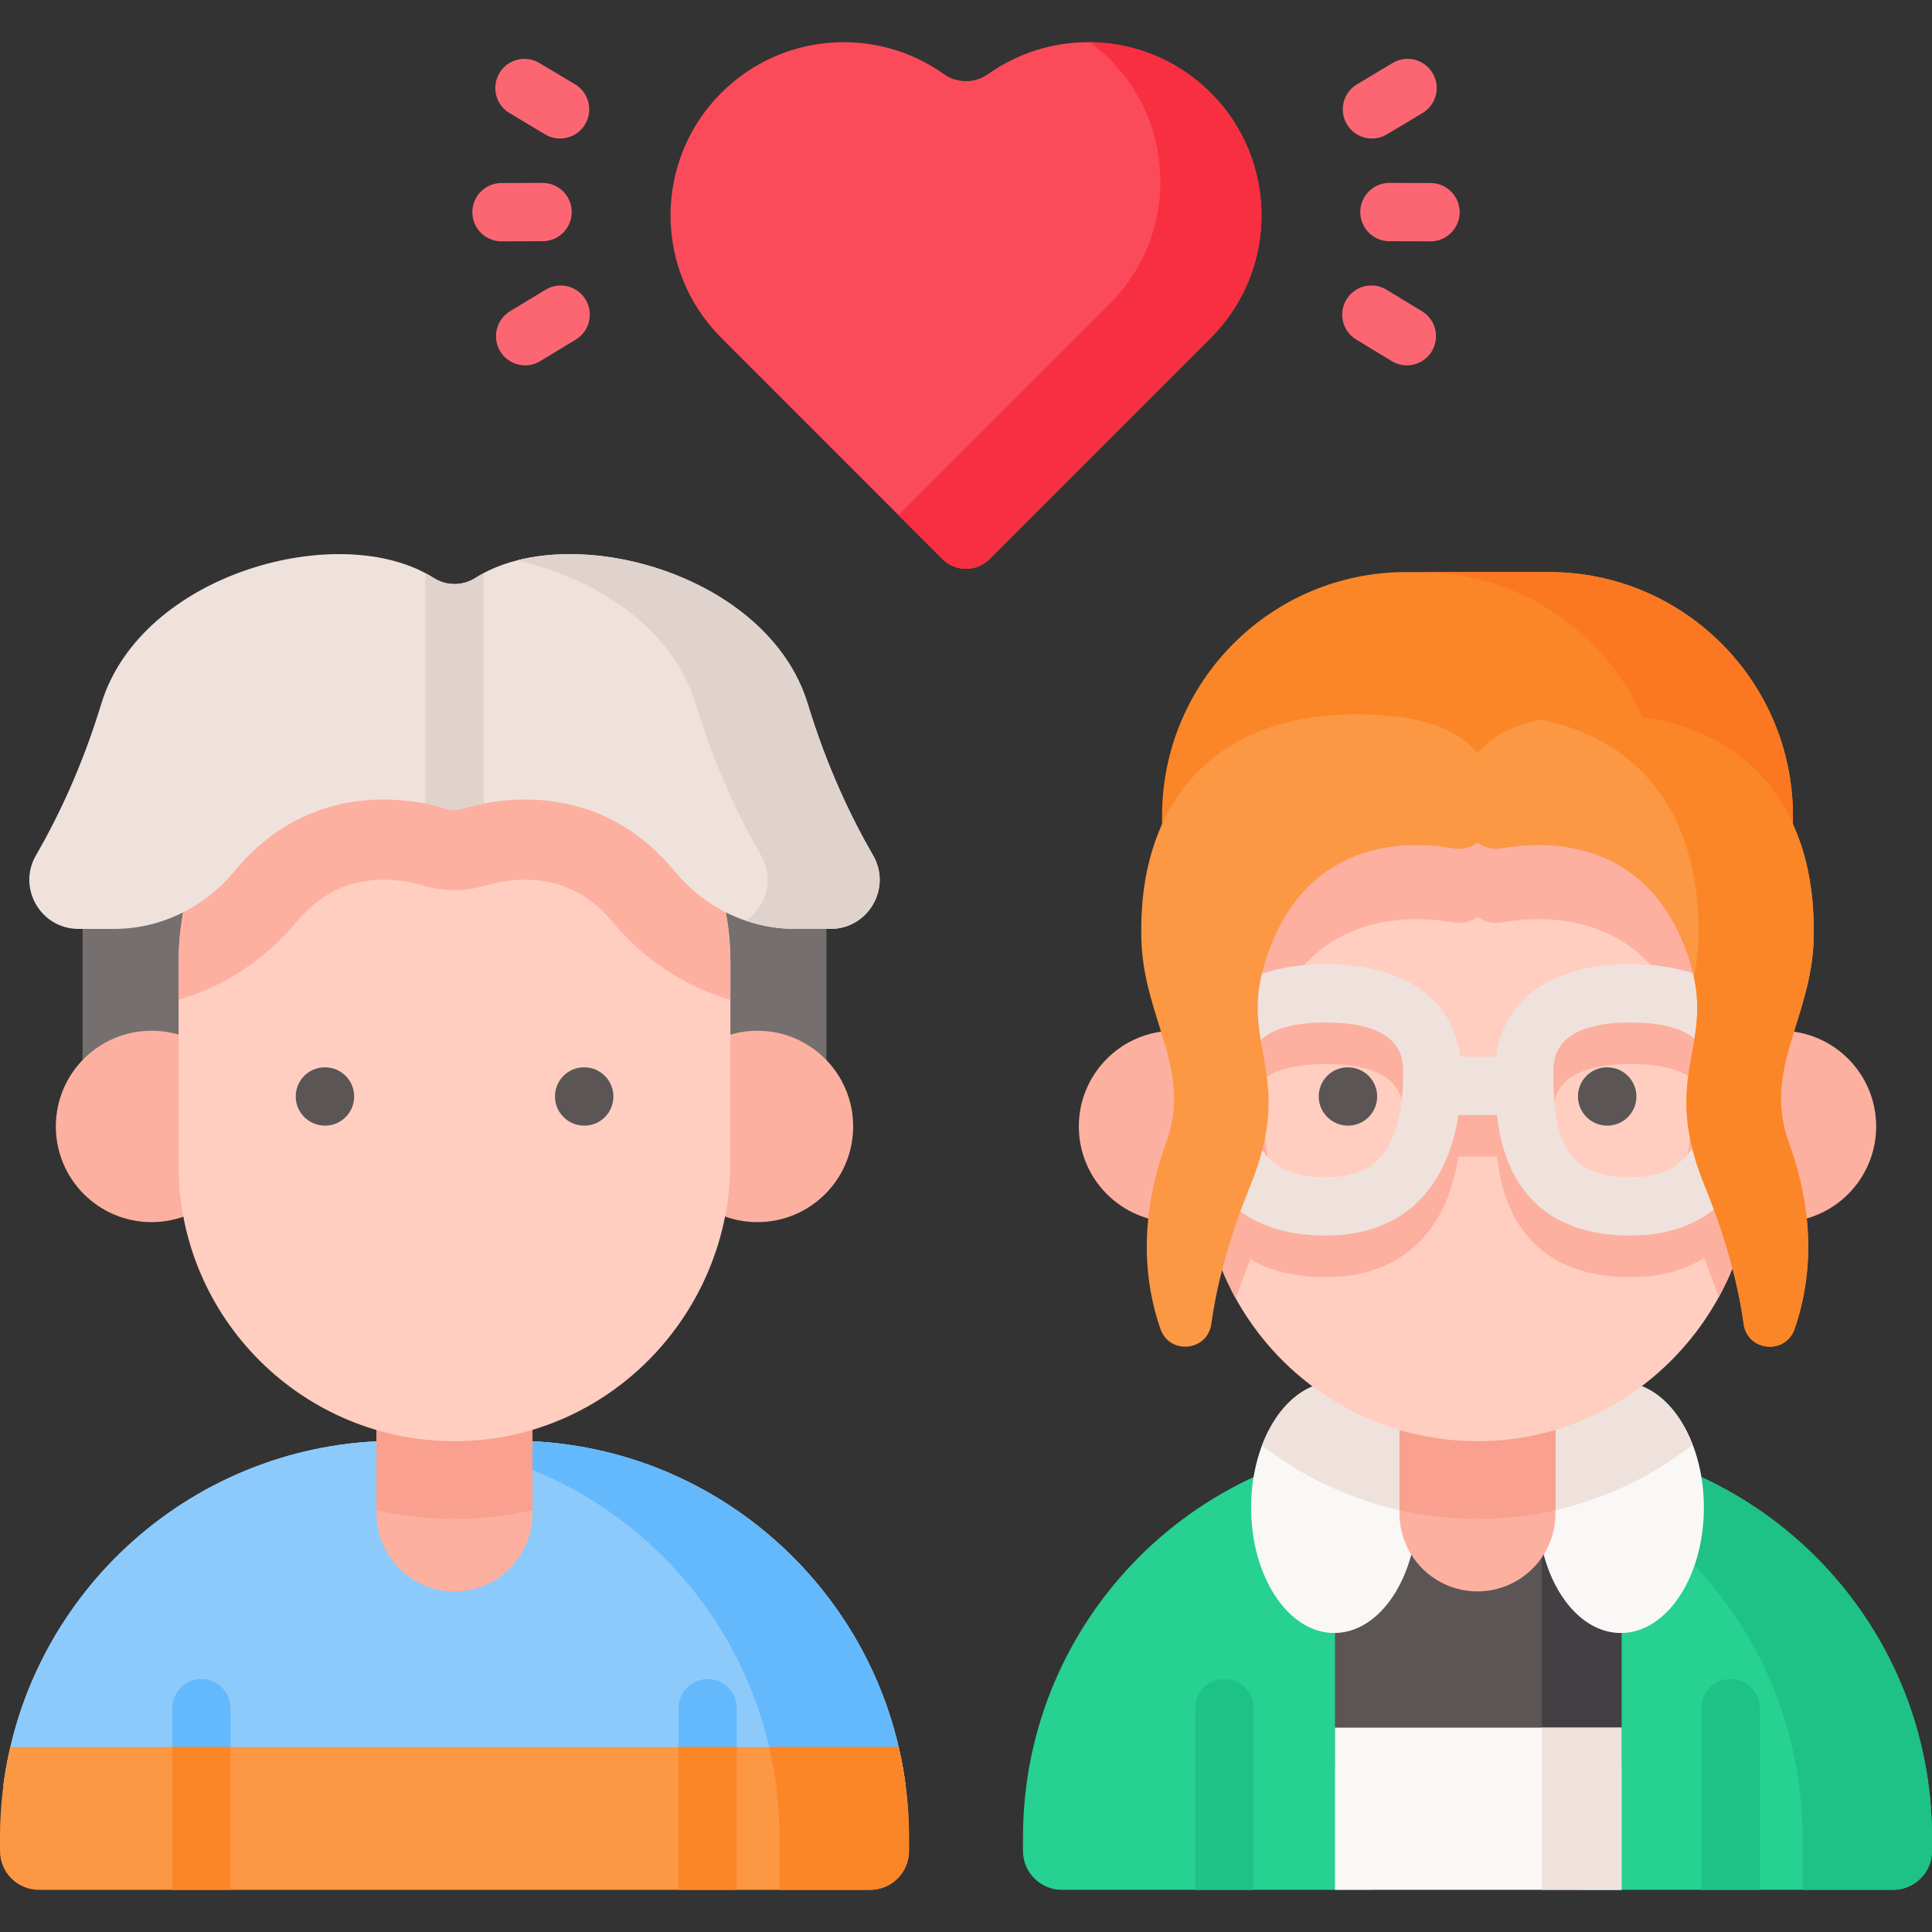 <svg id="Capa_1" enable-background="new 0 0 512 512" height="512" viewBox="0 0 512 512" width="512" xmlns="http://www.w3.org/2000/svg"><rect x="0" y="0" width="512" height="512" fill="#333333" stroke="none"/><g><g><g><g><g><g><g><path d="m240.012 473.265h-239.126c6.686-51.591 50.798-91.449 104.223-91.449h30.679c53.425 0 97.538 39.858 104.224 91.449z" fill="#8dcafc"/><path d="m240.012 473.265h-239.126c6.686-51.591 50.798-91.449 104.223-91.449h30.679c53.425 0 97.538 39.858 104.224 91.449z" fill="#8dcafc"/><path d="m240.001 473.265h-34.295c-6.624-51.014-49.82-90.542-102.421-91.429.598-.021 1.216-.021 1.813-.021h30.689c53.426.001 97.528 39.848 104.214 91.45z" fill="#64b9fc"/><g><g><path d="m61.1 452.682v20.583h-15.453v-20.583c0-4.265 3.461-7.726 7.726-7.726s7.727 3.461 7.727 7.726z" fill="#64b9fc"/></g><g><path d="m195.25 452.682v20.583h-15.453v-20.583c0-4.265 3.451-7.726 7.726-7.726 4.266 0 7.727 3.461 7.727 7.726z" fill="#64b9fc"/></g></g><path d="m2.746 462.965c-1.794 7.695-2.746 15.714-2.746 23.957v3.602c0 5.69 4.612 10.302 10.302 10.302h220.291c5.69 0 10.302-4.612 10.302-10.302v-3.602c0-8.242-.952-16.261-2.746-23.957z" fill="#fc9744"/><path d="m203.834 462.965c1.795 7.694 2.748 15.711 2.748 23.953v13.907h24.006c5.69 0 10.302-4.612 10.302-10.302v-3.605c0-8.241-.951-16.258-2.745-23.953z" fill="#fb8627"/><g><g><path d="m45.649 462.965h15.453v37.86h-15.453z" fill="#fb8627"/></g><g><path d="m179.793 462.965h15.453v37.86h-15.453z" fill="#fb8627"/></g></g></g><path d="m141.114 360.347v40.723c0 11.414-9.251 20.665-20.665 20.665s-20.665-9.251-20.665-20.665v-40.723z" fill="#fdb0a0"/><path d="m141.114 360.347v39.858c-6.428 1.473-13.114 2.277-19.965 2.328h-.701c-7.098 0-14.021-.793-20.665-2.297v-39.889z" fill="#f9a08f"/><g><g><path d="m21.884 231.468h197.126v59.112h-197.126z" fill="#756f6f"/><g><g><g><g><g><g><g><g><circle cx="200.737" cy="298.516" fill="#fdb0a0" r="25.361"/></g><g><circle cx="40.158" cy="298.516" fill="#fdb0a0" r="25.361"/></g></g></g></g></g><path d="m193.565 255.093v52.805c0 40.33-32.247 73.736-72.566 74.033-40.638.298-73.672-32.544-73.672-73.108v-53.73c0-40.383 32.736-73.119 73.119-73.119 20.197 0 38.468 8.179 51.699 21.409 13.231 13.242 21.42 31.513 21.42 51.71z" fill="#ffcec0"/><path d="m193.565 255.093v9.859c-12.029-3.51-22.941-10.625-31.289-20.654-6.254-7.509-13.783-11.157-23.047-11.157-4.743 0-8.668.968-10.582 1.542-2.648.798-5.413 1.212-8.2 1.212-2.786 0-5.552-.415-8.221-1.212-1.893-.574-5.818-1.542-10.561-1.542-9.253 0-16.793 3.648-23.036 11.157-8.359 10.029-19.271 17.144-31.3 20.654v-9.859c0-40.383 32.736-73.119 73.119-73.119 20.197 0 38.468 8.179 51.699 21.409 13.229 13.242 21.418 31.513 21.418 51.71z" fill="#fdb0a0"/><g><g><g id="XMLID_283_"><path d="m154.833 298.307c-4.267 0-7.762-3.459-7.762-7.726s3.424-7.726 7.691-7.726h.07c4.267 0 7.726 3.459 7.726 7.726s-3.458 7.726-7.725 7.726z" fill="#5b5555"/></g></g><g><g id="XMLID_282_"><path d="m86.131 298.307c-4.267 0-7.761-3.459-7.761-7.726s3.425-7.726 7.692-7.726h.069c4.267 0 7.726 3.459 7.726 7.726s-3.459 7.726-7.726 7.726z" fill="#5b5555"/></g></g></g></g></g></g><path d="m231.367 226.682c-5.7-9.849-12.187-23.307-17.286-40.089-10.61-34.916-63.646-49.024-88.081-33.445-3.411 2.175-7.694 2.175-11.106 0-24.435-15.579-77.471-1.471-88.081 33.445-5.099 16.782-11.586 30.24-17.286 40.089-5.012 8.66 1.267 19.488 11.273 19.488h9.454c12.388 0 23.969-5.734 31.857-15.286 20.298-24.58 47.155-19.3 56.254-16.567.678.204 1.373.307 2.081.307.708 0 1.403-.103 2.081-.307 9.099-2.733 35.956-8.013 56.254 16.567 7.888 9.552 19.469 15.286 31.857 15.286h9.454c10.008-.001 16.287-10.828 11.275-19.488z" fill="#efe2dd"/><path d="m220.094 246.167h-9.12c-4.578 0-9.048-.779-13.266-2.229 5.309-3.619 7.586-11.001 3.967-17.257-5.704-9.851-12.188-23.309-17.281-40.086-6.172-20.289-26.652-33.543-47.528-38.049 26.688-6.939 67.985 7.682 77.213 38.049 5.105 16.778 11.588 30.236 17.293 40.086 5.008 8.665-1.271 19.486-11.278 19.486z" fill="#e0d3ce"/><g><path d="m128.175 151.89v61.059c-2.277.422-4.183.927-5.645 1.37-.68.206-1.37.299-2.081.299s-1.401-.093-2.081-.299c-1.463-.443-3.369-.948-5.645-1.37v-61.059c.752.381 1.473.814 2.174 1.257 3.41 2.174 7.695 2.174 11.105 0 .7-.443 1.421-.876 2.173-1.257z" fill="#e0d3ce"/></g></g></g></g></g></g><g><g><g><path d="m307.958 266.241v-49.965c0-35.719 28.956-64.675 64.675-64.675h37.839c35.719 0 64.675 28.956 64.675 64.675v49.965z" fill="#fb8627"/><path d="m475.151 216.281v49.962h-34.321v-49.962c0-35.719-28.955-64.685-64.674-64.685h34.321c35.719 0 64.674 28.966 64.674 64.685z" fill="#fb7722"/></g><g><g><g><g><path d="m512 486.925v3.595c0 5.687-4.615 10.302-10.302 10.302h-82.281v-81.384h-55.331v81.384h-82.682c-5.687 0-10.302-4.615-10.302-10.302v-3.595c0-58.051 47.059-105.109 105.109-105.109h30.679c58.051 0 105.11 47.059 105.11 105.109z" fill="#26d192"/><path d="m353.785 409.136h75.935v59.009h-75.935z" fill="#5b5555"/><path d="m408.56 409.136h21.16v59.009h-21.16z" fill="#433f43"/><path d="m353.785 457.843h75.935v42.979h-75.935z" fill="#faf7f7"/><path d="m408.556 457.843h21.163v42.979h-21.163z" fill="#efe2dd"/><path d="m511.996 486.917v3.605c0 5.69-4.612 10.302-10.302 10.302h-24.006v-13.907c0-57.447-46.091-104.118-103.297-105.082.602-.022 1.215-.022 1.818-.022h30.684c58.047.001 105.103 47.057 105.103 105.104z" fill="#1ec186"/><g><g><ellipse cx="353.583" cy="399.521" fill="#faf7f7" rx="22.029" ry="33.243"/><g><path d="m375.614 399.525c0 .556-.01 1.102-.031 1.648-15.298-2.637-29.329-8.993-41.145-18.1 3.791-10.034 10.941-16.792 19.141-16.792 12.166 0 22.035 14.886 22.035 33.244z" fill="#efe2dd"/></g><ellipse cx="429.52" cy="399.521" fill="#faf7f7" rx="22.029" ry="33.243"/><path d="m448.582 382.877c-11.796 9.189-25.806 15.618-41.063 18.275-.021-.536-.031-1.082-.031-1.628 0-18.358 9.869-33.244 22.036-33.244 8.148.001 15.257 6.676 19.058 16.597z" fill="#efe2dd"/></g></g></g><path d="m412.217 360.347v40.723c0 11.414-9.251 20.665-20.665 20.665s-20.665-9.251-20.665-20.665v-40.723z" fill="#fdb0a0"/><path d="m412.217 360.347v39.858c-6.428 1.483-13.104 2.277-19.955 2.328h-.711c-7.098 0-14.01-.793-20.665-2.297v-39.889z" fill="#f9a08f"/><g><g><g><g><g><g><g><g><g><g><circle cx="471.842" cy="298.516" fill="#fdb0a0" r="25.361"/></g><g><circle cx="311.263" cy="298.516" fill="#fdb0a0" r="25.361"/></g></g></g></g></g><path d="m333.326 210.877c-9.34 12.28-14.893 27.597-14.893 44.216v53.73c0 40.564 33.034 73.406 73.672 73.108 40.319-.298 72.566-33.704 72.566-74.033v-52.805c0-16.622-5.556-31.933-14.895-44.216z" fill="#ffcec0"/><path d="m432.151 266.544c-20.638 0-33.644 9.082-35.67 24.531h-9.454c-2.027-15.45-15.033-24.531-35.67-24.531-22.515 0-35.957 10.803-35.957 28.898 0 8.745.623 18.818 5.242 27.214 5.767 10.484 16.101 15.8 30.715 15.8 19.553 0 31.962-11.488 35.139-31.929h10.236c.63 5.548 1.958 11.135 4.705 16.129 5.767 10.484 16.101 15.8 30.715 15.8 22.851 0 35.956-15.678 35.956-43.014 0-18.095-13.442-28.898-35.957-28.898zm-80.794 56.46c-17.236 0-20.504-9.686-20.504-27.561 0-3.677 0-13.446 20.504-13.446s20.504 9.769 20.504 13.446c-.001 24.428-10.958 27.561-20.504 27.561zm80.794 0c-17.236 0-20.504-9.686-20.504-27.561 0-3.677 0-13.446 20.504-13.446s20.504 9.769 20.504 13.446c0 24.428-10.957 27.561-20.504 27.561z" fill="#fdb0a0"/><path d="m464.674 255.094v52.8c0 12.963-3.329 25.21-9.196 35.868-1.078-3.158-2.315-6.444-3.713-9.879-11.97-29.35 2.859-36.946-3.755-58.721-10.146-33.436-37.533-32.913-50.186-30.705-2.283.405-4.534-.203-6.273-1.494-1.739 1.291-3.99 1.899-6.273 1.494-12.642-2.209-40.04-2.731-50.186 30.705-6.604 21.775 8.226 29.371-3.755 58.721-1.451 3.553-2.721 6.967-3.841 10.221-5.772-10.455-9.058-22.49-9.058-35.281v-53.728c0-16.622 5.548-31.931 14.894-44.211h116.448c9.335 12.278 14.894 27.588 14.894 44.21z" fill="#fdb0a0"/><path d="m432.151 255.519c-20.638 0-33.644 9.081-35.67 24.531h-9.454c-2.027-15.45-15.033-24.531-35.67-24.531-22.515 0-35.957 10.803-35.957 28.898 0 8.745.623 18.818 5.242 27.214 5.767 10.484 16.101 15.8 30.715 15.8 19.553 0 31.962-11.488 35.139-31.929h10.236c.63 5.548 1.958 11.135 4.705 16.129 5.767 10.484 16.101 15.8 30.715 15.8 22.851 0 35.956-15.678 35.956-43.014 0-18.095-13.442-28.898-35.957-28.898zm-80.794 56.46c-17.236 0-20.504-9.686-20.504-27.561 0-3.677 0-13.446 20.504-13.446s20.504 9.769 20.504 13.446c-.001 24.428-10.958 27.561-20.504 27.561zm80.794 0c-17.236 0-20.504-9.686-20.504-27.561 0-3.677 0-13.446 20.504-13.446s20.504 9.769 20.504 13.446c0 24.428-10.957 27.561-20.504 27.561z" fill="#efe2dd"/><g><g><g id="XMLID_286_"><path d="m425.938 298.307c-4.267 0-7.761-3.459-7.761-7.726s3.424-7.726 7.691-7.726h.07c4.267 0 7.726 3.459 7.726 7.726s-3.459 7.726-7.726 7.726z" fill="#5b5555"/></g></g><g><g id="XMLID_285_"><path d="m357.236 298.307c-4.267 0-7.761-3.459-7.761-7.726s3.425-7.726 7.692-7.726h.069c4.267 0 7.726 3.459 7.726 7.726s-3.458 7.726-7.726 7.726z" fill="#5b5555"/></g></g></g></g></g></g></g></g></g></g><g><g><path d="m316.754 500.825v-48.138c0-4.268 3.459-7.726 7.726-7.726s7.726 3.459 7.726 7.726v48.138z" fill="#1ec186"/></g><g><path d="m450.898 500.825v-48.138c0-4.268 3.459-7.726 7.726-7.726s7.726 3.459 7.726 7.726v48.138z" fill="#1ec186"/></g></g></g><g><path d="m388.557 218.799c.982 4.142 5.076 6.756 9.269 6.024 12.649-2.207 40.04-2.73 50.188 30.705 6.607 21.769-8.223 29.364 3.755 58.717 6.059 14.847 9.002 27.104 10.321 36.604 1.013 7.301 11.093 8.28 13.501 1.313 4.174-12.076 5.95-28.734-1.52-49.269-7.062-19.413 5.935-32.903 6.557-53.789 1.037-34.81-17.849-59.822-57.053-59.822-36.68.002-37.594 18.658-35.018 29.517z" fill="#fc9744"/><path d="m480.624 249.109c-.619 20.879-13.613 34.375-6.551 53.781 7.468 20.537 5.691 37.197 1.517 49.275-2.408 6.967-12.487 5.989-13.501-1.313-1.319-9.502-4.264-21.76-10.325-36.611-11.309-27.728 1.302-36.039-2.849-55.232.64-3.137 1.088-6.412 1.195-9.901.896-29.979-12.984-52.682-41.896-58.411 4.246-.907 9.314-1.408 15.363-1.408 39.198 0 58.092 25.007 57.047 59.82z" fill="#fb8627"/><path d="m394.549 218.799c-.982 4.142-5.076 6.756-9.269 6.024-12.649-2.207-40.04-2.73-50.188 30.705-6.607 21.769 8.223 29.364-3.755 58.717-6.059 14.847-9.002 27.104-10.321 36.604-1.013 7.301-11.093 8.28-13.501 1.313-4.174-12.076-5.95-28.734 1.52-49.269 7.062-19.413-5.935-32.903-6.557-53.789-1.037-34.81 17.849-59.822 57.053-59.822 36.679.002 37.593 18.658 35.018 29.517z" fill="#fc9744"/></g></g></g></g></g><g><g><g><path d="m320.904 89.485c17.881-17.926 17.869-46.953-.04-64.862-16.074-16.074-41.104-17.731-59.026-4.974-3.477 2.475-8.197 2.475-11.675 0-17.922-12.758-42.952-11.101-59.026 4.974-17.909 17.909-17.922 46.936-.04 64.862l58.676 58.678c3.44 3.44 9.016 3.44 12.456 0z" fill="#fb4a59"/><path d="m320.907 89.484-58.676 58.676c-3.444 3.444-9.019 3.444-12.463 0l-11.644-11.644 55.999-55.999c17.879-17.924 17.871-46.953-.044-64.859-1.638-1.647-3.373-3.135-5.188-4.483 11.582.123 23.138 4.606 31.972 13.449 17.906 17.906 17.924 46.936.044 64.86z" fill="#f82f40"/></g></g><g><g><g id="XMLID_289_"><path d="m379.101 63.956c-.008 0-.016 0-.024 0l-10.888-.033c-4.267-.013-7.716-3.483-7.703-7.749.013-4.26 3.47-7.703 7.726-7.703h.024l10.888.033c4.267.013 7.716 3.483 7.703 7.75-.013 4.258-3.47 7.702-7.726 7.702z" fill="#fb6672"/></g><g id="XMLID_288_"><path d="m363.581 36.709c-2.627 0-5.189-1.34-6.636-3.758-2.192-3.661-1.002-8.406 2.659-10.599l9.445-5.656c3.661-2.193 8.405-1.002 10.598 2.659 2.192 3.661 1.002 8.406-2.659 10.599l-9.445 5.656c-1.243.745-2.611 1.099-3.962 1.099z" fill="#fb6672"/></g><g id="XMLID_98_"><path d="m372.828 96.823c-1.366 0-2.749-.362-4.001-1.123l-9.413-5.713c-3.648-2.213-4.81-6.966-2.597-10.614 2.214-3.647 6.967-4.81 10.614-2.596l9.413 5.713c3.648 2.213 4.81 6.966 2.597 10.614-1.454 2.395-4.002 3.719-6.613 3.719z" fill="#fb6672"/></g></g><g><g id="XMLID_292_"><path d="m132.899 63.956c-4.257 0-7.713-3.444-7.726-7.703-.013-4.267 3.436-7.736 7.703-7.75l10.888-.033h.024c4.257 0 7.713 3.444 7.726 7.703.013 4.267-3.436 7.736-7.703 7.749l-10.888.033c-.008.001-.016.001-.024.001z" fill="#fb6672"/></g><g id="XMLID_291_"><path d="m148.419 36.709c-1.351 0-2.719-.354-3.962-1.099l-9.445-5.656c-3.661-2.192-4.852-6.938-2.659-10.599 2.191-3.661 6.936-4.852 10.598-2.659l9.445 5.656c3.661 2.192 4.852 6.938 2.659 10.599-1.447 2.418-4.009 3.758-6.636 3.758z" fill="#fb6672"/></g><g id="XMLID_290_"><path d="m139.172 96.823c-2.611 0-5.159-1.323-6.613-3.718-2.214-3.648-1.051-8.4 2.597-10.614l9.413-5.713c3.648-2.216 8.4-1.052 10.614 2.596s1.051 8.4-2.597 10.614l-9.413 5.713c-1.252.76-2.636 1.122-4.001 1.122z" fill="#fb6672"/></g></g></g></g></g></svg>